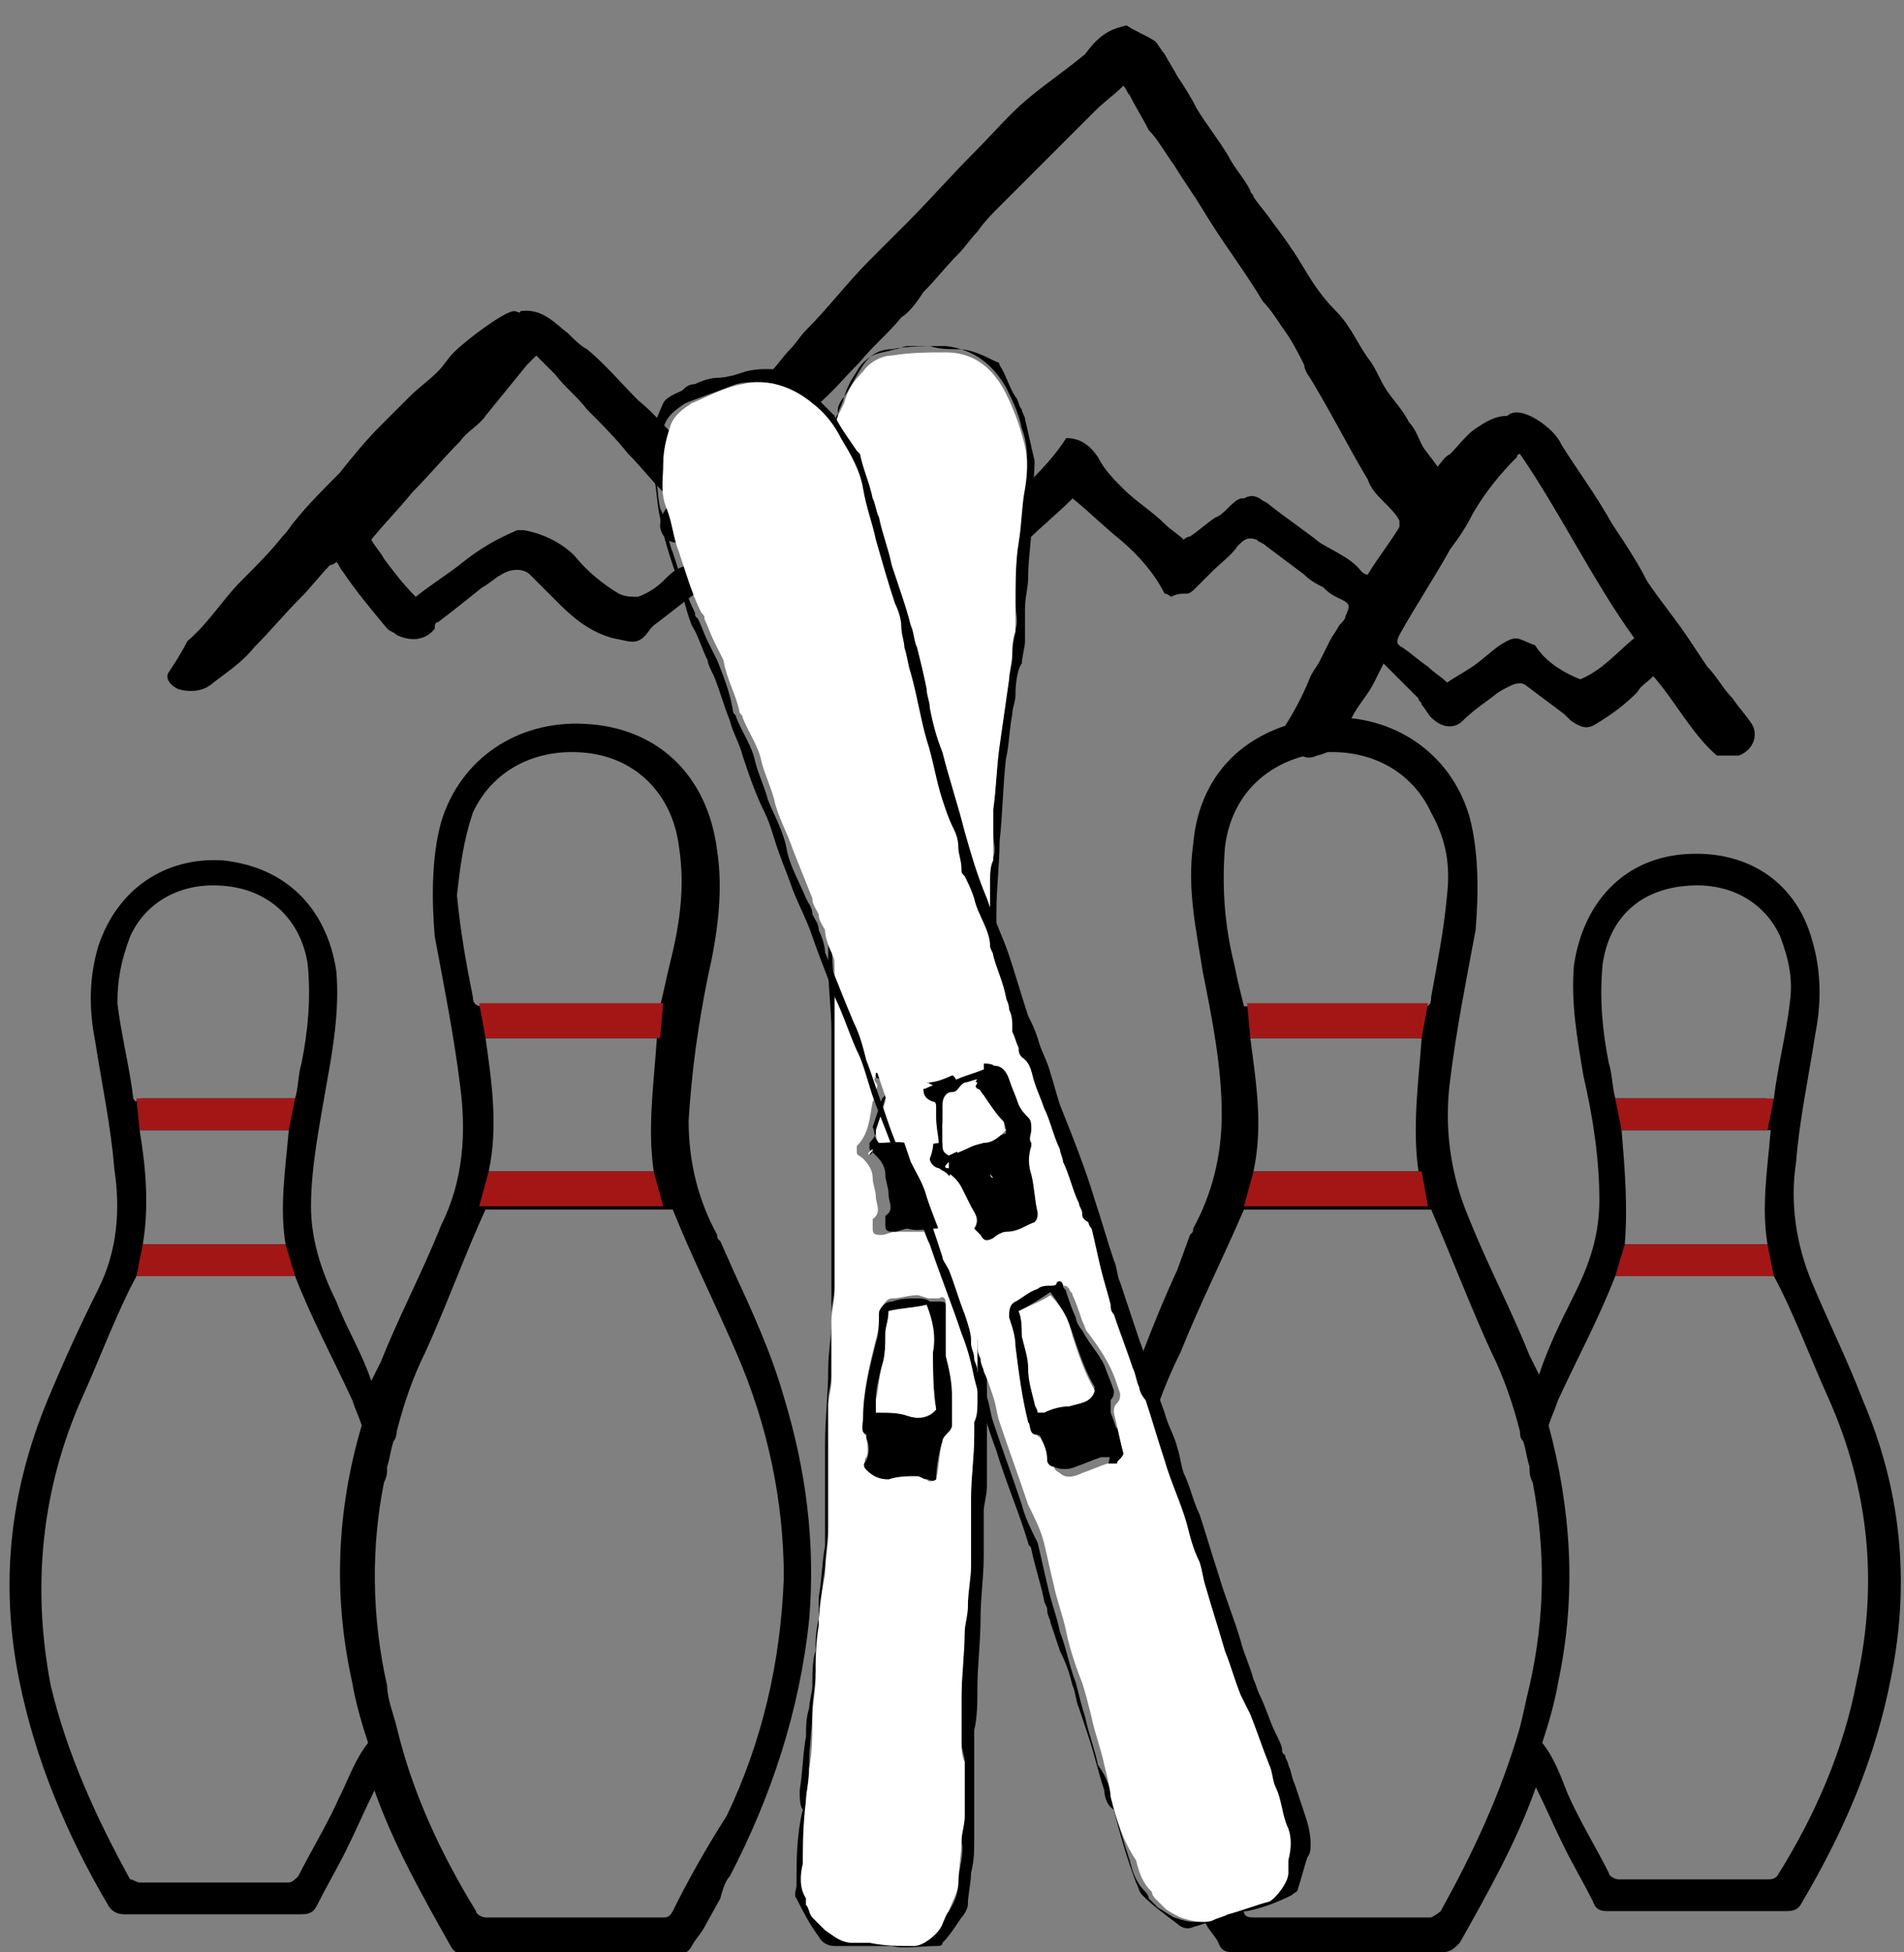 <?xml version="1.0" encoding="utf-8"?>
<!-- Generator: Adobe Illustrator 28.0.0, SVG Export Plug-In . SVG Version: 6.00 Build 0)  -->
<svg version="1.1" id="Laag_1" xmlns="http://www.w3.org/2000/svg" xmlns:xlink="http://www.w3.org/1999/xlink" x="0px" y="0px"
	 viewBox="0 0 60 61.5" style="enable-background:new 0 0 60 61.5;" xml:space="preserve">
<rect x="0" y="0" width="60" height="61.5" fill="#808080" stroke="none"/>
<style type="text/css">
	.st0{fill:#A31616;}
	.st1{fill:#FFFFFF;}
</style>
<g>
	<path d="M23,59.1c1.3-2.5,2.2-5.2,2.5-8.1c0.2-2.4-0.1-4.7-0.8-7c-0.4-1.4-1-2.7-1.6-4l-0.4-0.9c-0.1-0.1-0.1-0.1-0.1-0.2
		c-0.6-1.1-0.9-2.3-0.9-3.6c0.1-1.6,0.3-3,0.6-4.5c0.3-1.3,0.5-2.7,0.3-4c-0.3-2.4-1.9-3.9-4.2-4c-2.1-0.1-3.9,1.1-4.5,3.1
		c-0.3,1.1-0.3,2.4-0.2,3.6c0.3,1.6,0.6,3.1,0.8,4.7c0.2,1.5,0.1,3-0.6,4.4c-0.6,1.5-1.3,2.8-1.9,4.3c-0.1,0.2-0.2,0.4-0.3,0.6
		c-0.3-0.9-0.8-1.7-1.1-2.5c-0.5-1-0.8-2-0.8-3c0-1.3,0.3-2.7,0.5-3.9c0.2-1.1,0.4-2.3,0.3-3.5c-0.3-2-1.6-3.3-3.6-3.5
		c-1.8-0.1-3.3,0.9-3.9,2.7c-0.3,1-0.3,2-0.1,3c0.2,1.3,0.5,2.7,0.6,4c0.2,1.3,0.1,2.6-0.5,3.8S2,42.9,1.5,44.1
		C0.3,47,0,49.9,0.6,52.9c0.5,2.5,1.5,4.9,2.8,7.1c0.1,0.2,0.3,0.3,0.5,0.3h5.6c0.3,0,0.4-0.1,0.5-0.3c0.3-0.6,0.6-1.1,0.9-1.7
		c0.3-0.6,0.6-1.3,0.9-1.9c0.6,1.7,1.5,3.3,2.4,4.9c0.1,0.2,0.3,0.3,0.6,0.3h6.4c0.3,0,0.5-0.1,0.6-0.3c0.1-0.2,0.3-0.4,0.4-0.6
		l0.5-0.9C22.8,59.4,22.9,59.2,23,59.1z M14.9,25.6c0.6-1.3,1.9-2,3.4-1.9c1.7,0.1,2.9,1.3,3.1,3c0.2,1.3,0,2.5-0.3,3.7
		c-0.1,0.4-0.2,0.9-0.3,1.3h-5.6c-0.2,0-0.3-0.1-0.3-0.3c-0.2-1-0.4-2.1-0.5-3.2C14.5,27.3,14.6,26.5,14.9,25.6z M20.6,36.9h-5.2
		c0.3-1.4,0.1-2.8-0.1-4.2h5.4C20.6,34.2,20.4,35.5,20.6,36.9z M4.1,29.5c0.5-1.1,1.6-1.7,2.9-1.6c1.5,0.1,2.5,1.1,2.7,2.5
		c0.1,1.1,0,2.1-0.2,3.1c-0.1,0.3-0.1,0.8-0.2,1.1H4.5c-0.2,0-0.2,0.2-0.3,0c-0.1-0.9-0.4-2.1-0.5-3C3.7,30.9,3.8,30.3,4.1,29.5z
		 M9,39.2H4.5c0.2-1.2,0.1-2.4-0.1-3.6h4.7C9,36.8,8.8,38,9,39.2z M10.7,56.6c-0.4,0.9-0.9,1.7-1.3,2.5c-0.1,0.1-0.2,0.2-0.3,0.2
		H4.4c-0.1,0-0.2-0.1-0.3-0.1c-1.1-2-2-4-2.5-6.1C1,50,1.3,46.9,2.6,44c0.5-1.1,1.1-2.7,1.7-3.8c0.1-0.3,0.2,0,0.5,0h4.3
		c0.2,0,0.1-0.1,0.2,0c0.5,1.3,1.2,2.6,1.8,3.9c0.1,0.3,0.2,0.5,0.3,0.8c-0.8,2.7-0.9,5.4-0.3,8.1c0.1,0.6,0.3,1.3,0.5,1.9
		C11.2,55.4,11,56,10.7,56.6z M21.2,60.2c-0.1,0.2-0.2,0.2-0.3,0.2h-5.6c-0.1,0-0.3-0.1-0.3-0.2c-1.1-1.8-2-3.7-2.5-5.8
		c-0.1-0.4-0.3-0.9-0.3-1.3c-0.5-2.2-0.5-4.4-0.1-6.4c0.1-0.2,0.1-0.3,0.1-0.5c0.1-0.3,0.1-0.5,0.2-0.8c0.1-0.1,0.1-0.3,0.1-0.3
		c0.2-0.8,0.5-1.7,0.9-2.5c0.6-1.3,1.3-3.2,1.9-4.5c0,0,0.2,0,0.6,0h5.1c0.2,0,0.2,0,0.2,0c0.6,1.5,1.4,3.1,2,4.5
		c1,2.3,1.5,4.7,1.5,7.1c-0.1,2.7-0.7,5.2-1.8,7.5C22.2,58.3,21.7,59.2,21.2,60.2z"/>
	<polygon class="st0" points="20.8,32.7 15.3,32.7 15.1,31.6 20.9,31.6 	"/>
	<polygon class="st0" points="20.9,38 15.1,38 15.4,36.9 20.6,36.9 	"/>
	<polygon class="st0" points="9.1,35.6 4.4,35.6 4.3,34.6 9.3,34.6 	"/>
	<polygon class="st0" points="9.3,40.2 4.3,40.2 4.5,39.2 9,39.2 	"/>
</g>
<path d="M35.5,0.8c0.3,0.2,0.6,0.3,0.9,0.5c0.1,0.1,0.2,0.3,0.3,0.4c0.1,0.2,0.3,0.5,0.4,0.7c0.2,0.3,0.4,0.6,0.6,1
	c0.3,0.5,0.7,1,1,1.5c0.2,0.4,0.5,0.7,0.7,1.1c0,0.1,0.1,0.1,0.1,0.2c0.2,0.3,0.4,0.5,0.6,0.8c0.3,0.4,0.6,0.8,0.9,1.3
	c0.3,0.5,0.6,1,1.1,1.5c0.5,0.5,0.7,1.1,1.1,1.6c0.2,0.3,0.3,0.6,0.5,0.9c0.2,0.3,0.5,0.6,0.7,1c0.2,0.2,0.3,0.5,0.4,0.7
	c0.1,0.2,0.3,0.4,0.5,0.7c0.1-0.1,0.2-0.3,0.4-0.4c0.3-0.3,0.5-0.6,0.8-0.8c0.3-0.2,0.6-0.4,1-0.4c0.4-0.4,1.5,0.4,1.7,0.9
	c0.5,0.8,1.1,1.6,1.6,2.5c0.4,0.6,0.8,1.2,1.1,1.8c0.4,0.6,0.9,1.2,1.3,1.8c0.2,0.3,0.4,0.6,0.6,0.9c0.3,0.3,0.5,0.7,0.8,1
	c0.2,0.3,0.4,0.5,0.6,0.8c0.2,0.3,0.1,0.8-0.4,1c0,0-0.1,0-0.2,0c-0.1,0-0.3,0-0.5,0c-0.8-0.7-1.3-1.7-2-2.5
	c-0.2,0.2-0.4,0.3-0.5,0.5c-0.4,0.4-0.8,0.7-1.3,1c-0.3,0.2-0.5,0.1-0.8-0.1c-0.1-0.1-0.1-0.1-0.2-0.2c-0.4-0.3-0.8-0.6-1.2-0.9
	c-0.1-0.1-0.3-0.1-0.5,0c-0.2,0.1-0.4,0.2-0.5,0.3c-0.4,0.3-0.7,0.5-1,0.8c-0.3,0.3-0.7,0.2-1-0.1c-0.1-0.1-0.2-0.3-0.3-0.4
	c0-0.1-0.1-0.1-0.1-0.2c-0.4-0.4-0.7-0.7-1.1-1.1c-0.1,0.2-0.2,0.4-0.3,0.6c-0.2,0.4-0.5,0.7-0.7,1.1c-0.1,0.2-0.2,0.4-0.3,0.5
	c-0.1,0.3-0.3,0.6-0.8,0.7c-0.2,0.1-0.4,0.1-0.6-0.1c-0.1-0.1-0.2-0.1-0.4-0.2c-0.2-0.3-0.1-0.5,0.1-0.8c0.3-0.5,0.5-0.9,0.7-1.4
	c0.1-0.2,0.2-0.3,0.3-0.5c0.1-0.2,0.2-0.4,0.3-0.6c0.1-0.2,0.2-0.3,0.3-0.5c0.1-0.1,0.2-0.2,0.2-0.3c0.2-0.4,0.1-0.4-0.3-0.6
	c-0.2-0.1-0.3-0.2-0.4-0.3c-0.2-0.1-0.4-0.2-0.6-0.4c-0.4-0.3-0.8-0.6-1.2-0.9c-0.1-0.1-0.2-0.1-0.3-0.2c-0.3-0.1-0.4,0-0.6,0.2
	c-0.2,0.3-0.5,0.5-0.8,0.8c-0.2,0.2-0.3,0.3-0.5,0.5c-0.1,0.1-0.2,0.2-0.3,0.2c-0.2,0-0.3,0-0.5,0.1c0,0-0.1-0.1-0.2-0.1
	c-0.3-0.6-0.8-1.2-1.4-1.7c-0.5-0.4-1-0.9-1.5-1.3c-0.5,0.5-1,0.9-1.4,1.3c-0.4,0.3-0.7,0.7-1.1,1c-0.3,0.2-0.4,0.3-0.7,0.1
	c-0.3-0.1-0.5-0.2-0.6-0.5c-0.1-0.2-0.3-0.3-0.5-0.5c-0.1-0.2-0.3-0.4-0.5-0.6c-0.1,0.1-0.1,0.2-0.2,0.3c-0.1,0.3-0.3,0.5-0.5,0.7
	c-0.4,0.3-0.7,0.6-1,1c-0.2,0.2-0.4,0.5-0.6,0.7c-0.1,0.2-0.3,0.3-0.4,0.5c-0.4,0.5-1.1,0.5-1.6,0.1c-0.3-0.3-0.5-0.6-0.8-0.8
	c-0.3-0.2-0.5-0.4-0.8-0.5c-0.1-0.1-0.2-0.1-0.3-0.1c-0.3,0.1-0.6,0.1-0.9,0.3c-0.4,0.3-0.9,0.7-1.3,1c0,0-0.1,0.1-0.1,0.1
	c-0.4,0.6-0.6,0.4-1.2,0.3c-0.7-0.2-1.2-0.6-1.7-1.1c-0.3-0.3-0.6-0.6-0.9-0.9c-0.2-0.2-0.6-0.2-0.9,0c-0.2,0.1-0.4,0.3-0.6,0.4
	c-0.5,0.4-1,0.8-1.4,1.1c-0.1,0-0.1,0.1-0.1,0.2c-0.3,0.4-0.8,0.4-1.2,0.2c-0.1-0.1-0.2-0.1-0.3-0.2c-0.5-0.6-1-1.2-1.4-1.8
	c-0.1-0.1-0.1-0.2-0.2-0.3c-0.1,0.1-0.2,0.1-0.2,0.1c-0.3,0.3-0.6,0.7-0.9,1c-0.5,0.5-1,1.1-1.5,1.6c-0.4,0.5-0.9,0.8-1.4,1.2
	c-0.3,0.2-0.7,0.2-1,0.1c-0.2-0.1-0.4-0.3-0.3-0.5c0.2-0.3,0.4-0.6,0.6-1c0,0,0,0,0,0c0.7-0.6,1.1-1.3,1.7-1.9
	c0.5-0.5,0.9-0.9,1.3-1.4c0.2-0.2,0.3-0.4,0.4-0.5c0.4-0.5,0.9-1,1.4-1.5c0.4-0.5,0.8-1,1.3-1.5c0.3-0.3,0.6-0.6,0.9-0.9
	c0.3-0.3,0.6-0.5,0.9-0.8c0.2-0.2,0.3-0.4,0.5-0.6c0.4-0.4,1.6-1.3,1.9-1.3c0.1,0,0.2,0.1,0.2,0c0.7-0.1,1.1,0.4,1.5,0.7
	c0.2,0.2,0.4,0.4,0.6,0.5c0.6,0.5,1.1,1.1,1.6,1.6c0.5,0.4,0.9,0.9,1.4,1.4c0.3,0.3,0.5,0.3,0.8,0c0.4-0.4,0.7-0.9,1.1-1.3
	c0.3-0.3,0.6-0.6,0.9-1c0.2-0.2,0.4-0.5,0.6-0.7c0.2-0.2,0.3-0.4,0.5-0.6c0.7-0.7,1.3-1.5,2-2.2c0.4-0.4,0.8-0.8,1.2-1.2
	c0.7-0.7,1.4-1.5,2.1-2.2c0.6-0.6,1.1-1.2,1.7-1.7c0.6-0.5,1.2-0.9,1.8-1.4C34.7,1,35.1,0.9,35.5,0.8z M33.6,13.8
	c0.5,0,0.8,0.3,1,0.6c0.2,0.4,0.5,0.7,0.8,1c0.4,0.4,0.9,0.7,1.3,1.1c0.2,0.2,0.4,0.3,0.6,0.5c0.1-0.1,0.2-0.1,0.2-0.1
	c0.3-0.2,0.5-0.4,0.8-0.6c0.3-0.1,0.5-0.5,0.8-0.6c0,0,0,0,0.1,0c0.2-0.1,0.3-0.1,0.5,0c0.1,0.1,0.2,0.1,0.3,0.2
	c0.5,0.4,1.1,0.8,1.6,1.2c0.5,0.3,1,0.5,1.3,0.9c0,0,0.1,0.1,0.2,0.1c0,0,0,0,0,0c0.3-0.5,0.7-1,1-1.5c0-0.1,0-0.2,0-0.2
	c-0.1-0.2-0.3-0.4-0.5-0.6c-0.2-0.2-0.4-0.4-0.5-0.7c-0.6-1-1.1-2-1.7-3c-0.1-0.2-0.3-0.4-0.3-0.6c-0.2-0.4-0.4-0.8-0.7-1.2
	c-0.2-0.3-0.4-0.6-0.6-0.8c-0.6-1-1.3-1.9-1.9-2.9c-0.3-0.5-0.6-0.9-0.9-1.4c-0.3-0.4-0.5-0.8-0.8-1.1c-0.2-0.4-0.4-0.7-0.6-1.1
	c-0.1-0.1-0.1-0.2-0.2-0.3c-0.3,0.3-0.6,0.5-0.9,0.8c-0.6,0.6-1.2,1.2-1.7,1.7c-0.4,0.4-0.9,0.9-1.3,1.3c-0.2,0.2-0.5,0.5-0.7,0.8
	c-0.2,0.2-0.4,0.5-0.6,0.7c-0.4,0.4-0.7,0.8-1.1,1.2c-0.2,0.3-0.4,0.6-0.7,0.8c-0.4,0.5-0.9,0.9-1.3,1.4c-0.5,0.5-0.9,1-1.4,1.4
	c-0.2,0.2-0.4,0.5-0.6,0.7c-0.4,0.4-0.7,0.9-1.1,1.3c-0.3,0.4-0.7,0.8-1,1.2c-0.4,0.4-0.7,0.8-1.2,1c-0.5,0.2-0.9,0.1-1-0.4
	c0-0.3,0.1-0.5,0.3-0.7c0.2-0.2,0.1-0.2,0-0.3c-0.1,0-0.2-0.1-0.2-0.1c-0.4-0.4-0.7-0.8-1.1-1.2c-0.4-0.5-0.8-0.9-1.3-1.4
	c-0.3-0.4-0.7-0.7-1-1.1c-0.2-0.2-0.4-0.4-0.6-0.6c-0.1,0.1-0.2,0.2-0.3,0.3c-0.4,0.5-0.9,1.1-1.3,1.6c-0.2,0.3-0.6,0.5-0.8,0.8
	c-0.5,0.5-1,1.1-1.5,1.6c-0.4,0.5-0.9,1-1.3,1.5c0.1,0.2,0.3,0.4,0.4,0.6c0.3,0.4,0.6,0.8,1,1.2c0.5-0.4,1-0.7,1.5-1.1
	c0.5-0.4,1-0.7,1.7-1c0.1,0,0.1,0,0.2,0c0.6,0.1,1.2,0.4,1.6,0.8c0.4,0.5,0.9,0.9,1.4,1.2c0.2,0.1,0.4,0.1,0.6,0.1
	c0.3-0.1,0.6-0.3,0.8-0.5c0.2-0.2,0.3-0.3,0.5-0.4c0.5-0.2,1-0.5,1.5-0.6c0.4-0.1,0.7,0,1,0.1c0.6,0.3,1.3,0.6,1.8,1.1
	c0.1,0.1,0.2,0.1,0.3,0.1c0.2-0.2,0.4-0.4,0.5-0.6c0.3-0.3,0.5-0.7,0.9-1c0.3-0.3,0.6-0.5,0.8-0.9c0.1-0.2,0.3-0.4,0.4-0.7
	c0.1-0.2,0.3-0.4,0.6-0.3c0.5,0.1,1,0.4,1.2,0.9c0.1,0.3,0.2,0.5,0.5,0.7C31.8,15.7,32.9,14.9,33.6,13.8z M47.9,14.3
	c-0.1,0-0.1,0.1-0.1,0.1c-0.5,0.5-1,1.1-1.4,1.8c-0.2,0.4-0.4,0.7-0.7,1.1c-0.5,0.9-1.1,1.8-1.6,2.7c-0.1,0.2-0.1,0.3,0.1,0.4
	c0.3,0.2,0.5,0.4,0.8,0.6c0.2,0.2,0.4,0.3,0.6,0.5c0.3-0.2,0.5-0.3,0.8-0.5c0.3-0.2,0.6-0.5,0.9-0.7c0.5-0.3,0.5-0.2,1,0
	c0.1,0,0.1,0.1,0.2,0.2c0.3,0.4,0.8,0.7,1.3,0.9c0.7-0.3,1.1-0.8,1.7-1.3C50.2,18.3,49.2,16.2,47.9,14.3z"/>
<g>
	<path d="M37.5,59.7l0.5,0.9c0.1,0.2,0.3,0.4,0.4,0.6c0.1,0.3,0.3,0.3,0.6,0.3h6.4c0.3,0,0.4-0.1,0.6-0.3c0.9-1.6,1.8-3.2,2.4-4.9
		c0.3,0.6,0.6,1.3,0.9,1.9c0.3,0.6,0.6,1.1,0.9,1.7c0.1,0.3,0.3,0.3,0.5,0.3h5.6c0.3,0,0.4-0.1,0.5-0.3c1.3-2.2,2.3-4.5,2.8-7.1
		c0.6-3,0.3-5.9-0.9-8.7c-0.5-1.3-1.1-2.5-1.6-3.7s-0.7-2.5-0.5-3.8c0.1-1.3,0.4-2.7,0.6-4c0.2-1,0.2-2-0.1-3
		c-0.5-1.8-2-2.8-3.9-2.7c-2,0.1-3.3,1.5-3.6,3.5c-0.1,1.2,0.1,2.3,0.3,3.5c0.3,1.3,0.5,2.6,0.5,3.9c0,1.1-0.3,2-0.8,3
		c-0.4,0.8-0.8,1.6-1.1,2.5c-0.1-0.2-0.2-0.4-0.3-0.6c-0.6-1.5-1.3-2.8-1.9-4.3c-0.6-1.4-0.8-2.9-0.6-4.4c0.2-1.6,0.5-3.1,0.8-4.7
		c0.1-1.2,0.1-2.5-0.2-3.6c-0.6-2-2.4-3.2-4.5-3.1c-2.3,0.2-4,1.6-4.2,4c-0.2,1.4,0.1,2.7,0.3,4c0.3,1.5,0.6,3,0.6,4.5
		c0,1.3-0.3,2.5-0.9,3.6c0,0.1,0,0.1-0.1,0.2L37.1,40c-0.6,1.3-1.1,2.6-1.6,4c-0.8,2.3-1,4.6-0.8,7c0.3,2.8,1.2,5.6,2.5,8.1
		C37.3,59.2,37.4,59.4,37.5,59.7z M45.6,28.2c-0.1,1.1-0.3,2.1-0.5,3.2c0,0.3-0.1,0.3-0.3,0.3h-5.6c-0.1-0.4-0.2-0.8-0.3-1.3
		c-0.3-1.2-0.4-2.4-0.3-3.7c0.2-1.7,1.4-2.8,3.1-3c1.5-0.1,2.8,0.6,3.4,1.9C45.6,26.5,45.7,27.3,45.6,28.2z M39.4,32.7h5.4
		c-0.1,1.4-0.3,2.8-0.1,4.2h-5.2C39.8,35.5,39.6,34.2,39.4,32.7z M56.4,31.6c-0.1,0.9-0.4,2.1-0.5,3c-0.1,0.2-0.1,0-0.3,0h-4.7
		c-0.1-0.4-0.1-0.8-0.2-1.1c-0.2-1-0.3-2-0.2-3.1c0.2-1.5,1.2-2.4,2.7-2.5c1.3-0.1,2.4,0.5,2.9,1.6C56.4,30.3,56.5,30.9,56.4,31.6z
		 M51.1,35.6h4.7c-0.1,1.2-0.3,2.4-0.1,3.6h-4.5C51.3,38,51.2,36.8,51.1,35.6z M48.6,54.9c0.2-0.6,0.4-1.3,0.5-1.9
		c0.6-2.8,0.4-5.5-0.3-8.1c0.1-0.3,0.2-0.5,0.3-0.8c0.6-1.3,1.3-2.6,1.8-3.9c0.1-0.1,0,0,0.2,0h4.3c0.3,0,0.4-0.2,0.5,0
		c0.6,1.1,1.2,2.7,1.7,3.8c1.3,2.9,1.6,5.9,0.9,9c-0.4,2.1-1.3,4.2-2.5,6.1c-0.1,0.1-0.2,0.1-0.3,0.1H51c-0.1,0-0.3-0.1-0.3-0.2
		c-0.4-0.8-0.9-1.6-1.3-2.5C49.2,56,49,55.4,48.6,54.9z M37.5,57.2c-1.1-2.3-1.7-4.9-1.8-7.5c-0.1-2.5,0.4-4.9,1.5-7.1
		c0.6-1.5,1.4-3.1,2-4.5c0,0,0,0,0.2,0h5.1c0.3,0,0.6,0,0.6,0c0.6,1.4,1.3,3.2,1.9,4.5c0.4,0.8,0.7,1.7,0.9,2.5c0,0.1,0,0.2,0.1,0.3
		c0.1,0.3,0.1,0.5,0.2,0.8c0,0.2,0,0.3,0.1,0.5c0.4,2.1,0.4,4.2-0.1,6.4c-0.1,0.4-0.2,0.9-0.3,1.3c-0.6,2.1-1.5,4-2.5,5.8
		c-0.1,0.1-0.3,0.2-0.3,0.2h-5.6c-0.1,0-0.3,0-0.3-0.2C38.5,59.2,38,58.3,37.5,57.2z"/>
	<polygon class="st0" points="39.4,32.7 44.8,32.7 45,31.6 39.3,31.6 	"/>
	<polygon class="st0" points="39.2,38 45,38 44.8,36.9 39.5,36.9 	"/>
	<polygon class="st0" points="51.1,35.6 55.7,35.6 55.9,34.6 50.9,34.6 	"/>
	<polygon class="st0" points="50.9,40.2 55.9,40.2 55.7,39.2 51.2,39.2 	"/>
</g>
<g>
	<g>
		<path d="M25.2,56.4c0.1-0.6,0.1-1.2,0.2-1.7c0-0.3,0-0.6,0.1-0.9c0-0.2,0.1-0.5,0.1-0.7c0-0.4,0-0.8,0.1-1.1c0-0.3,0-0.6,0.1-1
			c0-0.1,0-0.2,0-0.4c0-0.1,0-0.2,0-0.3c0.1-0.5,0.1-1.1,0.2-1.6c0-0.1,0-0.2,0-0.2c0-1,0-2,0-3c0-0.8,0.1-1.6,0.1-2.4
			c0-0.5,0.1-1,0.1-1.4c0-1,0-2,0-2.9c0-0.5,0-0.9,0-1.4c0-1.1,0-2.2,0-3.3c0-0.5,0-1,0-1.6c0-0.7-0.1-1.4-0.1-2c0-0.7,0-1.3,0-2
			c0-0.6,0-1.2-0.1-1.8c0-0.3,0-0.6,0-0.8c0-0.5,0-1,0-1.5c0-0.6,0-1.3,0-1.9c0-0.4,0-0.8,0-1.1c0-0.5,0-1,0-1.5c0-0.2,0-0.4,0-0.6
			c0-0.4,0-0.8,0-1.2c0-0.6,0.1-1.1,0-1.7c0-0.6,0.1-1.2,0.1-1.9c0-0.4,0.2-0.9,0.3-1.3c0-0.1,0-0.2,0-0.3c0-0.1,0.1-0.3,0.2-0.4
			c0.1-0.3,0.2-0.5,0.4-0.8c0.1-0.2,0.3-0.4,0.5-0.5c0.2-0.1,0.4-0.1,0.7-0.2c0.1,0,0.3-0.1,0.4-0.1c0.2,0,0.5,0,0.7,0
			c0.3,0.1,0.6,0.1,0.9,0.1c0.4,0,0.8,0.2,1.2,0.4c0.1,0,0.1,0.1,0.1,0.1c0.2,0.3,0.3,0.7,0.5,1c0.1,0.1,0.1,0.3,0.2,0.4
			c0,0.1,0.1,0.2,0.1,0.3c0.1,0.4,0.2,0.9,0.3,1.3c0,0,0,0.1,0,0.1c0,0.5-0.1,0.9-0.1,1.4c0,0.2,0,0.4,0,0.6c0,0.5-0.1,1-0.1,1.6
			c0,0.3-0.1,0.6-0.1,1c0,0.3,0,0.7,0,1c0,0.2-0.1,0.5-0.1,0.7C32.1,21,32,21.4,32,21.9c0,0.2-0.1,0.4-0.1,0.6
			c-0.1,0.5-0.1,1-0.2,1.4c-0.1,0.9-0.1,1.7-0.2,2.6c0,0.7-0.1,1.5-0.1,2.2c0,0.6,0,1.3,0,1.9c0,0.7-0.1,1.4-0.1,2
			c0,0.2,0,0.5,0,0.7c0,0.4,0,0.8,0,1.1c0,0.3,0,0.7,0,1c0,1.1,0,2.1,0,3.2c0,0.7-0.1,1.3-0.1,2c0,0.2,0,0.5,0,0.7
			c0,0.6,0,1.2-0.1,1.9c0,0.8,0,1.6,0,2.4c0,0.4,0,0.8,0,1.2c0,0.3-0.1,0.6-0.1,0.8c0,0.5,0,0.9,0,1.4c0,0.7-0.1,1.3-0.1,2
			c0,0.7-0.1,1.5-0.1,2.2c0,0.4,0,0.9-0.1,1.3c0,0.2,0,0.3,0,0.5c0,0.4,0,0.9,0,1.3c0,0.2,0,0.4,0,0.6c0,0.1,0,0.1,0,0.2
			c0,0.1,0,0.2,0,0.3c0,0.2,0,0.4,0,0.6c0,0.3,0,0.6-0.1,1c0,0.3-0.1,0.7-0.1,1c0,0.1-0.1,0.3-0.2,0.4c-0.2,0.3-0.4,0.6-0.6,0.8
			c0,0.1-0.1,0.1-0.2,0.1c-0.5,0-1,0.1-1.4,0c-0.2,0-0.3,0-0.5,0c-0.4,0-0.9,0-1.3,0c-0.2,0-0.4-0.1-0.5-0.3
			c-0.3-0.4-0.5-0.8-0.7-1.2c-0.1-0.1,0-0.3,0-0.4c0-0.8,0-1.6,0.2-2.4C25.2,56.9,25.2,56.6,25.2,56.4
			C25.2,56.4,25.2,56.4,25.2,56.4z M25.4,56.7c0,0.8-0.1,1.4-0.1,2c0,0.4,0,0.7,0.1,1.1c0,0.1,0,0.1,0,0.2c0.1,0.1,0.1,0.3,0.2,0.4
			c0.1,0.1,0.3,0.3,0.4,0.4c0.3,0.2,0.5,0.4,0.9,0.4c0.2,0,0.4,0,0.5,0c0.5,0,0.9,0,1.4,0.1c0.3,0,0.8-0.4,0.9-0.7
			c0-0.1,0.1-0.2,0.2-0.4c0.2-0.3,0.3-0.6,0.3-0.9c0-0.4,0.2-0.9,0.1-1.3c0-0.2,0.1-0.5,0.1-0.8c0-0.6,0-1.1,0-1.7
			c0-0.2-0.1-0.4-0.1-0.6c0-0.5,0-1,0-1.4c0-0.7,0-1.4,0.1-2.1c0-0.3,0.1-0.6,0.1-0.8c0-0.4,0.1-0.8,0.1-1.3c0-0.7,0-1.4,0-2.1
			c0-0.7,0.1-1.3,0.1-2c0-0.1,0-0.3,0-0.4c0-0.2,0.1-0.4,0.1-0.6c0-0.6,0-1.2,0-1.8c0-0.1,0-0.2,0-0.3c0-0.4,0-0.7,0.1-1.1
			c0-0.5,0.1-0.9,0.2-1.4c0-0.1,0-0.1,0-0.2c-0.1-0.1-0.1-0.2,0-0.3c0-0.1,0-0.2,0-0.3c0-0.5,0-0.9,0-1.4c0-0.1,0-0.3,0-0.4
			c0-0.5,0-0.9,0-1.4c0-0.3,0-0.6,0-0.9c0-0.3,0.1-0.6-0.1-0.9c0-0.1,0-0.2,0-0.3c0-0.2,0-0.4,0-0.5c0-0.1,0-0.1,0-0.2
			c0-0.2,0-0.4,0.1-0.6c0-0.1,0-0.3,0-0.4c0-0.4,0-0.9,0.1-1.3c0-0.1,0-0.2,0-0.3c0.1-0.5,0-1.1,0-1.6c0-0.2,0-0.5,0-0.7
			c0-0.1,0-0.1,0-0.2c0-0.2,0-0.4,0.1-0.7c0.1-0.2,0-0.5,0-0.7c0-0.3,0-0.6,0-0.9c0.1-0.7,0.1-1.3,0.2-2c0.1-0.7,0.2-1.4,0.3-2.1
			c0-0.3,0.1-0.6,0.1-0.8c0-0.2,0.1-0.5,0.1-0.7c0.1-0.2,0-0.5,0-0.8c0-0.7,0-1.4,0.1-2.1c0.1-0.6,0-1.1,0.2-1.7
			c0.1-0.6,0.1-1.2-0.1-1.7c-0.1-0.5-0.3-0.9-0.5-1.3c-0.4-0.7-1-1.2-1.9-1.3c-0.6,0-1.2,0-1.7,0.1c-0.4,0-0.7,0.2-0.9,0.5
			c-0.2,0.3-0.4,0.7-0.6,1c-0.1,0.4-0.4,0.8-0.4,1.3c0,0.5-0.1,0.9-0.1,1.4c0,0.7-0.1,1.3,0,2c0,0.1,0,0.1,0,0.2c0,0.3,0,0.5,0,0.8
			c0,0.2,0.1,0.5,0,0.7c0,0.5,0.1,1.1,0,1.6c0,0.1,0,0.1,0,0.2c0,0.5,0.1,1,0.1,1.5c0,0.4,0,0.8,0,1.3c0,0.6,0.1,1.1,0,1.7
			c0,0.5,0,1.1,0,1.6c0,0.2,0,0.4,0,0.6c0,0.2,0,0.4,0,0.6c0,0.2,0,0.5,0,0.7c0,0.8,0,1.6,0.1,2.3c0,0.4,0,0.8,0,1.2
			c0,0.5,0,1,0,1.4c0,0.6,0,1.2,0,1.9c0,0,0,0,0,0c0,0.4,0,0.8,0,1.2c0,0.7,0,1.3,0,2c0,0.1,0,0.3,0,0.4c0,0.5,0,1,0,1.4
			c0,0.3-0.1,0.6-0.1,0.9c0,0,0,0.1,0,0.1c0,0.2,0,0.3,0,0.5c0,0.1,0,0.3,0,0.4c0,0.3,0,0.6,0,0.9c0,0.3-0.1,0.5-0.1,0.8
			c0,0.9,0,1.8,0,2.7c0,0.4,0,0.9,0,1.3c0,0.4-0.1,0.9-0.1,1.3c-0.1,0.5-0.1,1-0.2,1.6c0,0.6,0,1.1-0.1,1.7c0,0.4-0.1,0.8-0.1,1.2
			c0,0.5-0.1,1.1-0.1,1.6C25.5,56.1,25.4,56.5,25.4,56.7z"/>
		<path class="st1" d="M25.4,56.7c0-0.2,0.1-0.6,0.1-1c0.1-0.5,0.1-1.1,0.1-1.6c0-0.4,0.1-0.8,0.1-1.2c0-0.6,0-1.1,0.1-1.7
			c0-0.5,0.1-1.1,0.2-1.6c0-0.4,0.1-0.9,0.1-1.3c0-0.4,0-0.9,0-1.3c0-0.9,0-1.8,0-2.7c0-0.3,0.1-0.5,0.1-0.8c0-0.3,0-0.6,0-0.9
			c0-0.1,0-0.3,0-0.4c0-0.2,0-0.3,0-0.5c0,0,0-0.1,0-0.1c0-0.3,0.1-0.6,0.1-0.9c0-0.5,0-1,0-1.4c0-0.1,0-0.3,0-0.4c0-0.7,0-1.3,0-2
			c0-0.4,0-0.8,0-1.2c0,0,0,0,0,0c0-0.6,0-1.2,0-1.9c0-0.5,0-1,0-1.4c0-0.4,0-0.8,0-1.2c0-0.8,0-1.6-0.1-2.3c0-0.2,0-0.5,0-0.7
			c0-0.2,0-0.4,0-0.6c0-0.2,0-0.4,0-0.6c0-0.5,0-1.1,0-1.6c0.1-0.6-0.1-1.1,0-1.7c0-0.4,0-0.8,0-1.3c0.1-0.5,0-1-0.1-1.5
			c0-0.1,0-0.1,0-0.2c0.1-0.5,0-1.1,0-1.6c0-0.2,0-0.5,0-0.7c0-0.3,0-0.5,0-0.8c0-0.1,0-0.1,0-0.2c-0.1-0.7,0-1.3,0-2
			c0-0.5,0.1-0.9,0.1-1.4c0-0.5,0.2-0.9,0.4-1.3c0.1-0.4,0.3-0.7,0.6-1c0.2-0.3,0.6-0.5,0.9-0.5c0.6-0.1,1.2-0.1,1.7-0.1
			c0.9,0,1.5,0.5,1.9,1.3c0.2,0.4,0.4,0.9,0.5,1.3c0.2,0.6,0.2,1.1,0.1,1.7c-0.1,0.5-0.1,1.1-0.2,1.7C32,17.7,32,18.4,32,19.1
			c0,0.3,0,0.5,0,0.8c-0.1,0.2-0.1,0.5-0.1,0.7c0,0.3-0.1,0.6-0.1,0.8c-0.1,0.7-0.2,1.4-0.3,2.1c-0.1,0.7-0.1,1.3-0.2,2
			c0,0.3,0,0.6,0,0.9c0,0.2,0,0.5,0,0.7c-0.1,0.2-0.1,0.4-0.1,0.7c0,0.1,0,0.1,0,0.2c0,0.2,0,0.5,0,0.7c0,0.5,0.1,1.1,0,1.6
			c0,0.1,0,0.2,0,0.3c0,0.4,0,0.9-0.1,1.3c0,0.1,0,0.3,0,0.4c0,0.2,0,0.4-0.1,0.6c0,0.1,0,0.1,0,0.2c0,0.2,0,0.4,0,0.5
			c0,0.1,0,0.2,0,0.3c0.2,0.3,0.1,0.6,0.1,0.9c0,0.3,0,0.6,0,0.9c0,0.5,0,0.9,0,1.4c0,0.1,0,0.3,0,0.4c0,0.5,0,0.9,0,1.4
			c0,0.1,0,0.2,0,0.3c0,0.1-0.1,0.2,0,0.3c0,0,0,0.1,0,0.2C31,40.1,31,40.6,30.9,41c0,0.4,0,0.7-0.1,1.1c0,0.1,0,0.2,0,0.3
			c0,0.6,0,1.2,0,1.8c0,0.2,0,0.4-0.1,0.6c0,0.1,0,0.3,0,0.4c0,0.7-0.1,1.3-0.1,2c0,0.7,0,1.4,0,2.1c0,0.4-0.1,0.8-0.1,1.3
			c0,0.3-0.1,0.6-0.1,0.8c0,0.7-0.1,1.4-0.1,2.1c0,0.5,0,1,0,1.4c0,0.2,0,0.4,0.1,0.6c0,0.6,0,1.1,0,1.7c0,0.3-0.1,0.5-0.1,0.8
			c0,0.4-0.1,0.9-0.1,1.3c0,0.3-0.2,0.6-0.3,0.9c-0.1,0.1-0.1,0.2-0.2,0.4c-0.1,0.3-0.6,0.7-0.9,0.7c-0.5,0-0.9,0-1.4-0.1
			c-0.2,0-0.4,0-0.5,0c-0.4,0-0.6-0.2-0.9-0.4c-0.1-0.1-0.3-0.3-0.4-0.4c-0.1-0.1-0.1-0.3-0.2-0.4c0-0.1,0-0.1,0-0.2
			c-0.2-0.3-0.2-0.7-0.1-1.1C25.3,58.1,25.3,57.5,25.4,56.7z M27.6,33.8c0,0.1-0.1,0.2,0,0.3c0.1,0.1,0,0.2,0,0.3
			c0,0.1,0,0.2-0.1,0.3c-0.1,0.5-0.1,1-0.5,1.4c0,0,0,0.1,0,0.2c0,0.1,0.1,0.1,0.2,0.2c0.2,0.2,0.3,0.4,0.3,0.6
			c0,0.2,0.1,0.4,0.1,0.6c0,0.2,0.2,0.5-0.1,0.7c0,0,0,0.1,0,0.1c0,0.1,0,0.1,0,0.2c0,0.2,0.1,0.2,0.3,0.2c0.1,0,0.3-0.1,0.4-0.1
			c0.3,0,0.6,0,0.9,0c0.1,0,0.2-0.1,0.2-0.2c0.1-0.4,0.1-0.8,0.2-1.2c0.1-0.3,0.1-0.6,0.3-0.8c0,0,0-0.1,0-0.1
			c-0.1-0.2,0.1-0.3,0.1-0.4c0.1-0.1,0.1-0.2,0-0.4c-0.1-0.2-0.1-0.3-0.1-0.5c0-0.3,0-0.5,0-0.8c0-0.3-0.1-0.5-0.4-0.5
			c-0.3,0-0.6,0-0.9,0c-0.3,0-0.7,0.1-1,0C27.8,33.7,27.7,33.8,27.6,33.8z M29.5,46.6c0.1-0.4,0.1-0.9,0.2-1.3c0-0.1,0-0.2,0.2-0.3
			c0.1,0,0.1-0.1,0.1-0.2c0-0.3,0-0.6,0-0.9c-0.1-0.4-0.2-0.8-0.2-1.3c0-0.1,0-0.3,0-0.4c0-0.3,0-0.6,0-0.9c0-0.1,0-0.2,0-0.3
			c0-0.1-0.1-0.2-0.2-0.1c-0.1,0-0.2,0-0.3,0c-0.1,0-0.3-0.1-0.4-0.1c-0.3,0-0.5,0.1-0.8,0.1c-0.2,0-0.3,0.3-0.4,0.4
			c0,0.3,0,0.6-0.1,0.9c-0.2,0.8-0.4,1.6-0.4,2.4c0,0.2-0.1,0.4,0.1,0.5c0,0,0,0.1,0,0.1c0,0.2,0.1,0.5,0,0.7c-0.1,0.1,0,0.2,0,0.3
			c0.2,0.2,0.4,0.3,0.7,0.3c0.3,0,0.6,0,0.9-0.1c0.1,0,0.2,0,0.3,0.1C29.2,46.7,29.3,46.7,29.5,46.6z"/>
		<path d="M27.6,33.8c0.1,0,0.2,0,0.3,0c0.3,0.1,0.7,0,1,0c0.3,0,0.6,0,0.9,0c0.3,0,0.4,0.3,0.4,0.5c0,0.3,0,0.5,0,0.8
			c0,0.2,0.1,0.3,0.1,0.5c0,0.1,0,0.2,0,0.4c-0.1,0.1-0.2,0.2-0.1,0.4c0,0,0,0.1,0,0.1c-0.2,0.2-0.3,0.5-0.3,0.8
			c-0.1,0.4-0.1,0.8-0.2,1.2c0,0.1-0.1,0.2-0.2,0.2c-0.3,0-0.6,0.1-0.9,0c-0.1,0-0.3,0.1-0.4,0.1c-0.2,0-0.3,0-0.3-0.2
			c0-0.1,0-0.1,0-0.2c0,0,0-0.1,0-0.1c0.3-0.2,0.1-0.4,0.1-0.7c0-0.2-0.1-0.4-0.1-0.6c0-0.3-0.2-0.5-0.3-0.6
			c-0.1-0.1-0.1-0.1-0.2-0.2c0-0.1,0-0.2,0-0.2c0.4-0.4,0.3-0.9,0.5-1.4c0-0.1,0-0.2,0.1-0.3c0-0.1,0.1-0.2,0-0.3
			C27.5,34,27.6,33.9,27.6,33.8z M27.7,36c0.4,0,0.7-0.1,1.1,0c0.3,0,0.5,0,0.8-0.1c0-0.1,0.1-0.3,0.1-0.3c-0.1-0.3-0.2-0.6-0.3-1
			c0-0.1-0.1-0.2-0.1-0.2c-0.1-0.1-0.1-0.2,0-0.3C29.2,34,29.1,34,28.9,34c-0.2,0-0.3,0.2-0.5,0.1c-0.2,0-0.4,0.1-0.5,0.3
			c0,0.1,0,0.1-0.1,0.2c-0.1,0.3-0.2,0.6-0.3,0.9C27.6,35.7,27.5,35.8,27.7,36z M28.6,36.9C28.6,36.9,28.6,36.9,28.6,36.9
			c0,0.1,0,0.1-0.1,0.2c0,0,0,0,0,0C28.6,37.1,28.6,37,28.6,36.9z M27.5,36.2c-0.1,0.1-0.2,0.1-0.1,0.2
			C27.5,36.3,27.5,36.3,27.5,36.2z"/>
		<path d="M29.5,46.6c-0.1,0.1-0.2,0-0.3,0c-0.1,0-0.2-0.1-0.3-0.1c-0.3,0-0.6,0-0.9,0.1c-0.3,0-0.5-0.1-0.7-0.3
			c-0.1-0.1-0.1-0.2,0-0.3c0.1-0.2,0.1-0.5,0-0.7c0,0,0-0.1,0-0.1c-0.2-0.1-0.1-0.3-0.1-0.5c0-0.8,0.2-1.6,0.4-2.4
			c0.1-0.3,0.1-0.6,0.1-0.9c0-0.2,0.2-0.4,0.4-0.4c0.3-0.1,0.5-0.1,0.8-0.1c0.1,0,0.3,0,0.4,0.1c0.1,0,0.2,0,0.3,0
			c0.1,0,0.2,0,0.2,0.1c0,0.1,0,0.2,0,0.3c0,0.3,0,0.6,0,0.9c0,0.1,0,0.3,0,0.4c0.1,0.4,0.2,0.8,0.2,1.3c0,0.3,0,0.6,0,0.9
			c0,0.1-0.1,0.2-0.1,0.2c-0.1,0.1-0.2,0.2-0.2,0.3C29.6,45.7,29.5,46.2,29.5,46.6z M28,41.3c0,0.3-0.1,0.5-0.1,0.7
			c0,0.3,0,0.7-0.1,1c-0.1,0.4-0.2,0.7-0.2,1.1c0,0.1,0,0.2,0,0.4c0.1,0,0.1,0,0.2,0c0.3,0,0.6,0,0.8,0.1c0.3,0.1,0.7,0.1,0.9-0.2
			c-0.1-0.6-0.1-1.2-0.1-1.8c0-0.5-0.1-1-0.2-1.5C28.8,41.2,28.4,41.2,28,41.3z"/>
		<path class="st1" d="M27.7,36c-0.1-0.1-0.1-0.3-0.1-0.4c0.1-0.3,0.2-0.6,0.3-0.9c0-0.1,0-0.1,0.1-0.2c0.1-0.2,0.2-0.3,0.5-0.3
			c0.2,0,0.3-0.1,0.5-0.1c0.1,0,0.3,0,0.4,0.1c-0.1,0.1-0.1,0.2,0,0.3c0.1,0.1,0.1,0.1,0.1,0.2c0.1,0.3,0.2,0.7,0.3,1
			c0,0.1,0,0.2-0.1,0.3c-0.3,0-0.6,0.1-0.8,0.1C28.4,35.9,28,36,27.7,36z"/>
		<path class="st1" d="M28.6,36.9c0,0.1,0,0.1,0,0.2c0,0,0,0,0,0C28.6,37.1,28.6,37,28.6,36.9C28.6,36.9,28.6,36.9,28.6,36.9z"/>
		<path class="st1" d="M27.5,36.2c0,0.1-0.1,0.1-0.1,0.2C27.3,36.3,27.4,36.3,27.5,36.2z"/>
		<path class="st1" d="M28,41.3c0.4-0.1,0.8-0.1,1.2-0.2c0.2,0.5,0.3,1,0.2,1.5c0,0.6,0,1.2,0.1,1.8c-0.3,0.3-0.6,0.3-0.9,0.2
			c-0.3-0.1-0.6-0.1-0.8-0.1c0,0-0.1,0-0.2,0c0-0.1,0-0.2,0-0.4c0.1-0.4,0.1-0.8,0.2-1.1c0.1-0.3,0.1-0.7,0.1-1
			C27.9,41.8,28,41.6,28,41.3z"/>
	</g>
	<g>
		<path d="M34.8,56.4c-0.2-0.6-0.3-1.1-0.5-1.7c-0.1-0.3-0.2-0.6-0.3-0.9c-0.1-0.2-0.1-0.5-0.2-0.7c-0.1-0.4-0.2-0.7-0.4-1.1
			c-0.1-0.3-0.2-0.6-0.3-0.9c0-0.1-0.1-0.2-0.1-0.4c0-0.1-0.1-0.2-0.1-0.3c-0.1-0.5-0.3-1.1-0.4-1.6c0-0.1-0.1-0.1-0.1-0.2
			c-0.3-1-0.7-1.9-1-2.9c-0.3-0.8-0.5-1.5-0.7-2.3c-0.1-0.5-0.2-0.9-0.4-1.4c-0.3-0.9-0.7-1.9-1-2.8c-0.2-0.4-0.3-0.9-0.5-1.3
			c-0.4-1-0.8-2.1-1.2-3.1c-0.2-0.5-0.3-1-0.5-1.5c-0.3-0.6-0.5-1.3-0.8-1.9c-0.2-0.6-0.5-1.3-0.7-1.9c-0.2-0.6-0.5-1.1-0.7-1.7
			c-0.1-0.3-0.2-0.5-0.3-0.8c-0.2-0.5-0.3-1-0.5-1.4c-0.3-0.6-0.5-1.2-0.7-1.8c-0.1-0.4-0.3-0.7-0.4-1.1c-0.2-0.5-0.3-0.9-0.5-1.4
			c-0.1-0.2-0.2-0.4-0.2-0.5c-0.2-0.4-0.3-0.8-0.5-1.1c-0.2-0.5-0.3-1.1-0.5-1.6c-0.2-0.6-0.4-1.2-0.5-1.8c-0.1-0.4-0.1-0.9-0.2-1.3
			c0-0.1-0.1-0.2-0.1-0.3c0-0.2,0-0.3,0-0.5c0-0.3,0-0.6,0.1-0.8c0.1-0.2,0.2-0.5,0.3-0.7c0.1-0.2,0.4-0.3,0.6-0.4
			c0.1-0.1,0.2-0.2,0.4-0.2c0.2-0.1,0.5-0.2,0.7-0.2c0.3,0,0.6-0.1,0.9-0.2c0.4-0.1,0.9-0.1,1.3,0c0.1,0,0.1,0,0.2,0.1
			c0.3,0.3,0.5,0.5,0.8,0.8c0.1,0.1,0.2,0.2,0.3,0.3c0.1,0.1,0.1,0.1,0.2,0.2c0.2,0.4,0.5,0.8,0.7,1.1c0,0,0.1,0.1,0.1,0.1
			c0.1,0.5,0.3,0.9,0.4,1.4c0.1,0.2,0.1,0.4,0.2,0.6c0.1,0.5,0.3,1,0.4,1.5c0.1,0.3,0.2,0.6,0.3,0.9c0.1,0.3,0.2,0.6,0.3,1
			c0.1,0.2,0.1,0.5,0.2,0.7c0.1,0.4,0.2,0.8,0.3,1.3c0,0.2,0.1,0.4,0.1,0.6c0.1,0.5,0.2,0.9,0.4,1.4c0.2,0.8,0.5,1.7,0.7,2.5
			c0.2,0.7,0.4,1.4,0.7,2.1c0.2,0.6,0.5,1.2,0.7,1.8c0.2,0.6,0.4,1.3,0.6,1.9c0.1,0.2,0.2,0.4,0.3,0.7c0.1,0.4,0.3,0.7,0.4,1.1
			c0.1,0.3,0.2,0.7,0.3,1c0.4,1,0.8,2,1.1,3c0.2,0.6,0.4,1.3,0.6,1.9c0.1,0.2,0.1,0.5,0.2,0.7c0.2,0.6,0.4,1.2,0.6,1.8
			c0.3,0.8,0.5,1.5,0.8,2.3c0.1,0.4,0.3,0.7,0.4,1.1c0.1,0.3,0.1,0.5,0.2,0.8c0.2,0.4,0.3,0.9,0.5,1.3c0.2,0.6,0.4,1.3,0.6,1.9
			c0.2,0.7,0.5,1.4,0.7,2.1c0.1,0.4,0.3,0.8,0.4,1.2c0.1,0.2,0.1,0.3,0.2,0.5c0.2,0.4,0.3,0.8,0.5,1.2c0.1,0.2,0.2,0.4,0.2,0.5
			c0,0.1,0,0.1,0.1,0.2c0,0.1,0.1,0.2,0.1,0.3c0.1,0.2,0.1,0.4,0.2,0.6c0.1,0.3,0.2,0.6,0.3,0.9c0.1,0.3,0.2,0.6,0.2,1
			c0,0.1,0,0.3-0.1,0.4c-0.1,0.3-0.2,0.7-0.3,1c0,0.1-0.1,0.1-0.2,0.2c-0.4,0.2-0.9,0.4-1.4,0.5c-0.2,0-0.3,0.1-0.5,0.1
			c-0.4,0.1-0.8,0.3-1.2,0.4c-0.2,0.1-0.4,0-0.5-0.1c-0.4-0.3-0.8-0.6-1.1-0.9c-0.1-0.1-0.1-0.2-0.2-0.4c-0.3-0.8-0.5-1.5-0.7-2.3
			C34.9,56.9,34.8,56.6,34.8,56.4C34.8,56.4,34.8,56.4,34.8,56.4z M35,56.6c0.2,0.7,0.4,1.4,0.6,2c0.1,0.4,0.2,0.7,0.5,1
			c0,0,0.1,0.1,0.1,0.2c0.1,0.1,0.2,0.2,0.3,0.3c0.2,0.1,0.3,0.2,0.5,0.3c0.3,0.1,0.6,0.2,1,0.1c0.2-0.1,0.3-0.1,0.5-0.2
			c0.4-0.1,0.9-0.3,1.3-0.4c0.3-0.1,0.6-0.6,0.6-0.9c0-0.1,0-0.3,0-0.4c0.1-0.3,0.1-0.7,0-1c-0.2-0.4-0.2-0.9-0.4-1.3
			c-0.1-0.2-0.1-0.5-0.2-0.7c-0.2-0.5-0.4-1.1-0.6-1.6c-0.1-0.2-0.2-0.4-0.3-0.6c-0.2-0.5-0.3-0.9-0.5-1.4c-0.2-0.7-0.4-1.3-0.6-2
			c-0.1-0.3-0.1-0.5-0.2-0.8c-0.1-0.4-0.2-0.8-0.4-1.2c-0.2-0.7-0.5-1.3-0.7-2c-0.2-0.6-0.4-1.3-0.6-1.9c0-0.1-0.1-0.3-0.2-0.4
			c-0.1-0.2-0.1-0.4-0.2-0.6c-0.2-0.6-0.4-1.1-0.6-1.7c0-0.1-0.1-0.2-0.1-0.3c-0.1-0.4-0.2-0.7-0.3-1.1c-0.1-0.4-0.2-0.9-0.3-1.3
			c0-0.1,0-0.1-0.1-0.2c-0.1-0.1-0.1-0.2-0.2-0.3c0-0.1-0.1-0.2-0.1-0.3c-0.2-0.4-0.3-0.9-0.5-1.3c0-0.1-0.1-0.3-0.1-0.4
			c-0.2-0.4-0.3-0.9-0.5-1.3c-0.1-0.3-0.2-0.6-0.3-0.8c-0.1-0.3-0.1-0.6-0.4-0.8c-0.1-0.1-0.1-0.2-0.1-0.3c-0.1-0.2-0.1-0.3-0.2-0.5
			c0-0.1,0-0.1,0-0.2c0-0.2-0.1-0.4-0.1-0.5c0-0.1-0.1-0.2-0.1-0.4c-0.1-0.4-0.3-0.8-0.4-1.3c0-0.1-0.1-0.2-0.1-0.3
			c-0.1-0.6-0.4-1-0.5-1.5c-0.1-0.2-0.2-0.4-0.3-0.7c0-0.1,0-0.1-0.1-0.2c-0.1-0.2-0.1-0.4-0.1-0.7c0-0.2-0.2-0.4-0.2-0.7
			c-0.1-0.3-0.2-0.6-0.3-0.8c-0.2-0.6-0.4-1.3-0.5-1.9c-0.2-0.7-0.3-1.4-0.5-2.1c-0.1-0.3-0.1-0.5-0.2-0.8c-0.1-0.2-0.1-0.5-0.1-0.7
			c0-0.2-0.1-0.5-0.2-0.7c-0.3-0.7-0.5-1.3-0.6-2c-0.1-0.5-0.4-1.1-0.4-1.6c-0.1-0.6-0.3-1.1-0.7-1.6c-0.3-0.4-0.6-0.8-0.9-1.1
			c-0.6-0.5-1.4-0.8-2.2-0.6c-0.5,0.2-1.1,0.4-1.6,0.6c-0.3,0.2-0.6,0.4-0.7,0.8c-0.1,0.4-0.2,0.8-0.2,1.1c0,0.5,0,0.9,0.1,1.4
			c0.2,0.4,0.2,0.9,0.4,1.4c0.2,0.6,0.4,1.3,0.7,1.9c0,0.1,0,0.1,0.1,0.2c0.1,0.2,0.2,0.5,0.3,0.7c0.1,0.2,0.2,0.4,0.3,0.6
			c0.2,0.5,0.4,1,0.5,1.6c0,0.1,0.1,0.1,0.1,0.2c0.2,0.5,0.5,0.9,0.6,1.4c0.1,0.4,0.3,0.8,0.4,1.2c0.2,0.5,0.5,1,0.6,1.6
			c0.1,0.5,0.4,1,0.6,1.5c0.1,0.2,0.2,0.3,0.2,0.5c0.1,0.2,0.2,0.3,0.2,0.5c0.1,0.2,0.2,0.5,0.2,0.7c0.3,0.7,0.6,1.5,0.9,2.2
			c0.2,0.4,0.3,0.8,0.4,1.2c0.2,0.5,0.3,0.9,0.5,1.4c0.2,0.6,0.4,1.2,0.7,1.8c0,0,0,0,0,0c0.2,0.4,0.3,0.7,0.5,1.1
			c0.3,0.6,0.5,1.3,0.7,1.9c0,0.1,0.1,0.2,0.2,0.4c0.2,0.5,0.3,0.9,0.5,1.4c0.1,0.3,0.2,0.6,0.2,0.8c0,0,0,0.1,0,0.1
			c0,0.2,0.1,0.3,0.1,0.5c0,0.1,0.1,0.2,0.1,0.4c0.1,0.3,0.2,0.5,0.3,0.8c0.1,0.3,0.1,0.5,0.2,0.8c0.3,0.9,0.6,1.7,0.9,2.6
			c0.1,0.4,0.3,0.8,0.5,1.2c0.1,0.4,0.2,0.9,0.3,1.3c0.1,0.5,0.3,1,0.4,1.5c0.2,0.5,0.3,1.1,0.5,1.6c0.1,0.4,0.2,0.8,0.3,1.1
			c0.1,0.5,0.3,1,0.4,1.5C34.9,56,35,56.4,35,56.6z"/>
		<path class="st1" d="M35,56.6c0-0.2-0.1-0.6-0.2-1c-0.1-0.5-0.3-1-0.4-1.5c-0.1-0.4-0.2-0.8-0.3-1.1c-0.2-0.5-0.4-1.1-0.5-1.6
			c-0.1-0.5-0.3-1-0.4-1.5c-0.1-0.4-0.2-0.9-0.3-1.3c-0.1-0.4-0.3-0.8-0.5-1.2c-0.3-0.9-0.6-1.7-0.9-2.6c-0.1-0.3-0.1-0.5-0.2-0.8
			c-0.1-0.3-0.2-0.6-0.3-0.8c0-0.1-0.1-0.2-0.1-0.4c-0.1-0.2-0.1-0.3-0.1-0.5c0,0,0-0.1,0-0.1c-0.1-0.3-0.1-0.6-0.2-0.8
			c-0.1-0.5-0.3-0.9-0.5-1.4c0-0.1-0.1-0.2-0.2-0.4c-0.2-0.6-0.5-1.3-0.7-1.9c-0.1-0.4-0.3-0.7-0.5-1.1c0,0,0,0,0,0
			c-0.2-0.6-0.4-1.2-0.7-1.8c-0.2-0.5-0.3-0.9-0.5-1.4c-0.1-0.4-0.3-0.8-0.4-1.2c-0.3-0.7-0.6-1.5-0.9-2.2c-0.1-0.2-0.2-0.5-0.2-0.7
			c-0.1-0.2-0.2-0.3-0.2-0.5c-0.1-0.2-0.2-0.3-0.2-0.5c-0.2-0.5-0.4-1-0.6-1.5c-0.2-0.6-0.5-1.1-0.6-1.6c-0.1-0.4-0.3-0.8-0.4-1.2
			c-0.1-0.5-0.4-0.9-0.6-1.4c0-0.1-0.1-0.1-0.1-0.2c-0.1-0.5-0.4-1-0.5-1.6c-0.1-0.2-0.2-0.4-0.3-0.6c-0.1-0.2-0.2-0.5-0.3-0.7
			c0-0.1,0-0.1-0.1-0.2c-0.3-0.6-0.5-1.3-0.7-1.9c-0.2-0.5-0.2-0.9-0.4-1.4c-0.2-0.5-0.1-0.9-0.1-1.4c0-0.4,0.1-0.8,0.2-1.1
			c0.1-0.4,0.4-0.6,0.7-0.8c0.5-0.2,1-0.5,1.6-0.6c0.8-0.2,1.6,0.1,2.2,0.6c0.4,0.3,0.7,0.7,0.9,1.1c0.3,0.5,0.6,1,0.7,1.6
			c0.1,0.6,0.3,1.1,0.4,1.6c0.2,0.7,0.4,1.4,0.6,2c0.1,0.2,0.2,0.5,0.2,0.7c0,0.3,0.1,0.5,0.1,0.7c0.1,0.3,0.1,0.5,0.2,0.8
			c0.2,0.7,0.3,1.4,0.5,2.1c0.2,0.6,0.3,1.3,0.5,1.9c0.1,0.3,0.2,0.6,0.3,0.8c0.1,0.2,0.2,0.4,0.2,0.7c0,0.2,0.1,0.4,0.1,0.7
			c0,0.1,0,0.1,0.1,0.2c0.1,0.2,0.2,0.4,0.3,0.7c0.1,0.5,0.5,1,0.5,1.5c0,0.1,0.1,0.2,0.1,0.3c0.1,0.4,0.3,0.8,0.4,1.3
			c0,0.1,0.1,0.2,0.1,0.4c0.1,0.2,0.1,0.4,0.1,0.5c0,0.1,0,0.1,0,0.2c0.1,0.2,0.1,0.3,0.2,0.5c0,0.1,0,0.2,0.1,0.3
			c0.3,0.2,0.3,0.5,0.4,0.8c0.1,0.3,0.2,0.5,0.3,0.8c0.2,0.4,0.3,0.9,0.5,1.3c0,0.1,0.1,0.3,0.1,0.4c0.2,0.4,0.3,0.9,0.5,1.3
			c0,0.1,0.1,0.2,0.1,0.3c0,0.1,0,0.2,0.2,0.3c0,0,0,0.1,0.1,0.2c0.1,0.4,0.2,0.9,0.3,1.3c0.1,0.4,0.2,0.7,0.3,1.1
			c0,0.1,0,0.2,0.1,0.3c0.2,0.6,0.4,1.1,0.6,1.7c0.1,0.2,0.1,0.4,0.2,0.6c0,0.1,0.1,0.3,0.2,0.4c0.2,0.6,0.4,1.3,0.6,1.9
			c0.2,0.7,0.5,1.3,0.7,2c0.1,0.4,0.2,0.8,0.4,1.2c0.1,0.3,0.1,0.5,0.2,0.8c0.2,0.7,0.4,1.3,0.6,2c0.2,0.5,0.3,0.9,0.5,1.4
			c0.1,0.2,0.2,0.4,0.3,0.6c0.2,0.5,0.4,1.1,0.6,1.6c0.1,0.2,0.1,0.5,0.2,0.7c0.2,0.4,0.2,0.9,0.4,1.3c0.1,0.3,0.1,0.6,0,1
			c0,0.1,0,0.3,0,0.4c0,0.3-0.4,0.8-0.6,0.9c-0.4,0.1-0.9,0.3-1.3,0.4c-0.2,0.1-0.3,0.1-0.5,0.2c-0.3,0.1-0.7,0-1-0.1
			c-0.2-0.1-0.4-0.2-0.5-0.3c-0.1-0.1-0.2-0.2-0.3-0.3c0,0-0.1-0.1-0.1-0.2c-0.3-0.3-0.4-0.6-0.5-1C35.4,58,35.2,57.4,35,56.6z
			 M29.1,34.3c0,0.1,0,0.2,0.1,0.3c0.1,0.1,0.1,0.2,0.1,0.2c0,0.1,0,0.2,0,0.3c0.1,0.5,0.2,0.9,0,1.4c0,0,0,0.1,0.1,0.2
			c0.1,0.1,0.2,0.1,0.2,0.1c0.2,0.1,0.4,0.3,0.5,0.5c0.1,0.2,0.2,0.4,0.3,0.6c0.1,0.2,0.3,0.4,0.1,0.7c0,0,0,0.1,0.1,0.1
			c0,0,0.1,0.1,0.1,0.1c0.1,0.2,0.2,0.2,0.4,0.1c0.1-0.1,0.2-0.2,0.4-0.2c0.3-0.1,0.6-0.2,0.9-0.3c0.1-0.1,0.2-0.1,0.1-0.3
			c-0.1-0.4-0.1-0.8-0.2-1.2c0-0.3-0.1-0.6,0-0.9c0,0,0-0.1,0-0.1c-0.1-0.1,0-0.3,0-0.4c0-0.1,0-0.2-0.1-0.4
			c-0.1-0.1-0.2-0.3-0.3-0.4c-0.1-0.3-0.2-0.5-0.3-0.8c-0.1-0.3-0.3-0.4-0.6-0.4c-0.3,0.1-0.6,0.2-0.8,0.3c-0.3,0.1-0.6,0.3-1,0.3
			C29.3,34.2,29.2,34.3,29.1,34.3z M35.4,45.8c-0.1-0.4-0.2-0.9-0.3-1.3c0-0.1,0-0.2,0.1-0.3c0.1-0.1,0.1-0.2,0.1-0.3
			c-0.1-0.3-0.2-0.6-0.3-0.8c-0.2-0.4-0.4-0.7-0.7-1.1c-0.1-0.1-0.1-0.2-0.2-0.4c-0.1-0.3-0.2-0.6-0.3-0.8c0-0.1-0.1-0.1-0.1-0.2
			c-0.1-0.1-0.1-0.1-0.2-0.1c-0.1,0-0.2,0-0.2,0.1c-0.1,0-0.3,0-0.4,0.1c-0.2,0.1-0.5,0.2-0.7,0.4c-0.2,0.1-0.2,0.4-0.2,0.5
			c0.1,0.3,0.2,0.6,0.2,0.9c0.1,0.8,0.2,1.6,0.4,2.4c0.1,0.2,0,0.4,0.3,0.4c0,0,0,0.1,0.1,0.1c0.1,0.2,0.2,0.4,0.2,0.7
			c0,0.1,0,0.2,0.2,0.3c0.2,0.2,0.5,0.1,0.7,0c0.3-0.1,0.5-0.2,0.8-0.3c0.1,0,0.2,0,0.3,0C35.2,46,35.3,46,35.4,45.8z"/>
		<path d="M29.1,34.3c0.1,0,0.2-0.1,0.3-0.1c0.4,0,0.7-0.2,1-0.3c0.3-0.1,0.6-0.2,0.8-0.3c0.3-0.1,0.5,0.1,0.6,0.4
			c0.1,0.3,0.2,0.5,0.3,0.8c0.1,0.2,0.2,0.3,0.3,0.4c0.1,0.1,0.1,0.2,0.1,0.4c0,0.1-0.1,0.3,0,0.4c0,0,0,0.1,0,0.1
			c-0.1,0.3-0.1,0.6,0,0.9c0.1,0.4,0.1,0.8,0.2,1.2c0,0.1,0,0.2-0.1,0.3c-0.3,0.1-0.5,0.3-0.9,0.3c-0.1,0-0.3,0.1-0.4,0.2
			c-0.2,0.1-0.3,0.1-0.4-0.1c0,0-0.1-0.1-0.1-0.1c0,0-0.1-0.1-0.1-0.1c0.2-0.3,0-0.5-0.1-0.7c-0.1-0.2-0.2-0.4-0.3-0.6
			c-0.1-0.2-0.3-0.4-0.5-0.5c-0.1,0-0.2-0.1-0.2-0.1c0,0-0.1-0.1-0.1-0.2c0.2-0.5,0-0.9,0-1.4c0-0.1,0-0.2,0-0.3
			c0-0.1,0-0.2-0.1-0.2C29.1,34.6,29.1,34.4,29.1,34.3z M29.9,36.4c0.4-0.1,0.7-0.3,1-0.4c0.3-0.1,0.5-0.2,0.8-0.3
			c0-0.1,0-0.3-0.1-0.3c-0.2-0.3-0.4-0.5-0.6-0.8c0-0.1-0.1-0.1-0.2-0.2c-0.1-0.1-0.1-0.1,0-0.3c-0.2-0.1-0.3,0-0.4,0.1
			c-0.2,0.1-0.2,0.3-0.4,0.3c-0.2,0-0.3,0.2-0.3,0.4c0,0.1,0,0.1,0,0.2c0,0.3,0,0.7,0,1C29.7,36.1,29.8,36.3,29.9,36.4z M31.2,36.9
			C31.2,36.9,31.2,36.9,31.2,36.9c0,0.1,0,0.2,0,0.2c0,0,0,0,0,0C31.2,37.1,31.2,37,31.2,36.9z M29.9,36.6c-0.1,0.1-0.1,0.2,0,0.2
			C29.9,36.8,29.9,36.7,29.9,36.6z"/>
		<path d="M35.4,45.8C35.3,46,35.2,46,35,45.9c-0.1,0-0.2,0-0.3,0c-0.3,0.1-0.5,0.2-0.8,0.3c-0.2,0.1-0.5,0.1-0.7,0
			C33.1,46.2,33,46.1,33,46c0-0.3-0.1-0.5-0.2-0.7c0,0,0-0.1-0.1-0.1c-0.3,0-0.2-0.3-0.3-0.4c-0.2-0.8-0.3-1.6-0.4-2.4
			c0-0.3-0.1-0.6-0.2-0.9c0-0.2,0-0.4,0.2-0.5c0.2-0.1,0.4-0.3,0.7-0.4c0.1-0.1,0.3-0.1,0.4-0.1c0.1,0,0.2,0,0.2-0.1
			c0.1-0.1,0.2,0,0.2,0.1c0,0.1,0.1,0.1,0.1,0.2c0.1,0.3,0.2,0.6,0.3,0.8c0,0.1,0.1,0.3,0.2,0.4c0.2,0.4,0.5,0.7,0.7,1.1
			c0.1,0.3,0.2,0.5,0.3,0.8c0,0.1,0,0.2-0.1,0.3C35,44.3,35,44.4,35,44.5C35.2,45,35.3,45.4,35.4,45.8z M32.1,41.3
			c0.1,0.3,0.1,0.5,0.1,0.7c0.1,0.3,0.2,0.6,0.2,1c0,0.4,0.1,0.7,0.2,1.1c0,0.1,0.1,0.2,0.1,0.3c0.1,0,0.1,0,0.2,0
			c0.3-0.1,0.5-0.1,0.8-0.2c0.3,0,0.7-0.1,0.8-0.5c-0.3-0.5-0.5-1.1-0.7-1.7c-0.2-0.5-0.4-0.9-0.7-1.3
			C32.8,40.9,32.5,41.1,32.1,41.3z"/>
		<path class="st1" d="M29.9,36.4c-0.2-0.1-0.2-0.2-0.2-0.4c0-0.3,0-0.7,0-1c0-0.1,0-0.1,0-0.2c0-0.2,0.1-0.4,0.3-0.4
			c0.2,0,0.2-0.2,0.4-0.3c0.1,0,0.3-0.1,0.4-0.1c-0.1,0.1-0.1,0.2,0,0.3c0.1,0,0.1,0.1,0.2,0.2c0.2,0.3,0.4,0.6,0.6,0.8
			c0.1,0.1,0,0.2,0.1,0.3C31.5,35.8,31.3,36,31,36C30.6,36.1,30.3,36.2,29.9,36.4z"/>
		<path class="st1" d="M31.2,36.9c0,0.1,0,0.1,0.1,0.2c0,0,0,0,0,0C31.2,37.1,31.2,37,31.2,36.9C31.2,36.9,31.2,36.9,31.2,36.9z"/>
		<path class="st1" d="M29.9,36.6c0,0.1,0,0.2,0,0.2C29.7,36.8,29.8,36.7,29.9,36.6z"/>
		<path class="st1" d="M32.1,41.3c0.4-0.2,0.7-0.3,1-0.5c0.4,0.4,0.6,0.8,0.7,1.3c0.2,0.6,0.4,1.2,0.7,1.7c-0.1,0.4-0.5,0.4-0.8,0.5
			c-0.3,0-0.6,0.1-0.8,0.2c0,0-0.1,0-0.2,0c0-0.1-0.1-0.2-0.1-0.3c-0.1-0.4-0.2-0.7-0.2-1.1c0-0.3-0.1-0.6-0.2-1
			C32.2,41.8,32.2,41.5,32.1,41.3z"/>
	</g>
</g>
</svg>
